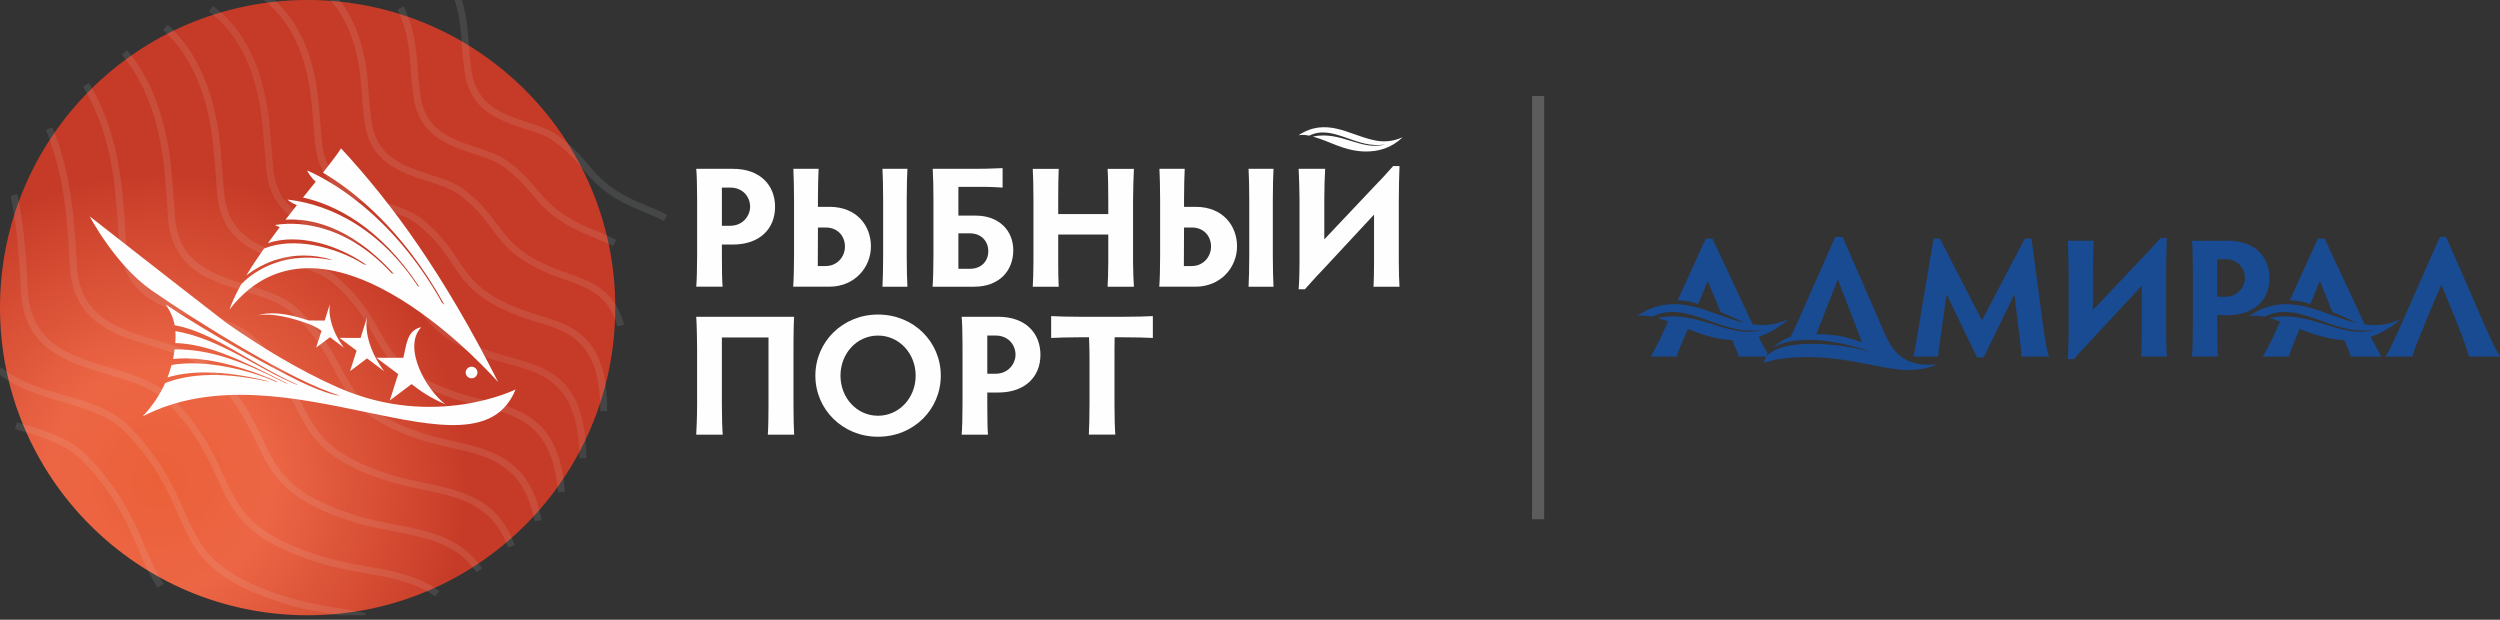 <svg width="238" height="59" viewBox="0 0 238 59" fill="none" xmlns="http://www.w3.org/2000/svg">
<rect x="0" y="0" width="238" height="59" fill="#333333" stroke="none"/>
<g clip-path="url(#clip0_2312_20232)">
<path fill-rule="evenodd" clip-rule="evenodd" d="M29.287 0C13.112 0 -3.8147e-06 13.112 -3.8147e-06 29.285C-3.8147e-06 45.459 13.112 58.572 29.287 58.572C45.462 58.572 58.574 45.459 58.574 29.285C58.574 13.112 45.462 0 29.287 0Z" fill="url(#paint0_radial_2312_20232)"/>
<path d="M38.45 0.612C38.767 1.284 39.045 2.05 39.263 2.924C39.478 3.792 39.635 4.766 39.708 5.857C39.746 6.412 39.787 6.943 39.833 7.444C39.881 7.964 39.937 8.476 40.001 8.983C40.439 12.434 43.025 13.271 45.332 14.018C46.382 14.358 47.379 14.681 48.145 15.218C49.582 16.223 50.354 17.136 51.096 18.012C52.127 19.227 53.096 20.372 55.807 21.583C56.106 21.716 56.44 21.852 56.771 21.988C57.415 22.25 58.057 22.51 58.665 22.856L58.338 23.432C57.773 23.111 57.149 22.856 56.523 22.601C56.204 22.471 55.882 22.339 55.539 22.185C52.69 20.914 51.674 19.714 50.593 18.438C49.877 17.593 49.131 16.712 47.769 15.758C47.084 15.278 46.134 14.972 45.132 14.647C42.636 13.839 39.84 12.934 39.348 9.066C39.282 8.551 39.227 8.03 39.177 7.503C39.127 6.957 39.084 6.424 39.049 5.9C38.977 4.848 38.828 3.912 38.621 3.081C38.414 2.254 38.152 1.528 37.852 0.893L38.451 0.612H38.45Z" fill="#E9F2F1" fill-opacity="0.102"/>
<path d="M31.662 -0.749C32.419 0.04 33.181 1.102 33.792 2.521C34.4 3.934 34.862 5.7 35.026 7.91C35.073 8.526 35.119 9.102 35.163 9.614C35.212 10.154 35.267 10.714 35.331 11.299C35.734 14.956 38.464 15.831 40.944 16.626C42.151 17.013 43.304 17.382 44.166 18.038C45.776 19.262 46.589 20.356 47.348 21.38C48.445 22.856 49.429 24.181 52.706 25.516C53.152 25.698 53.594 25.853 54.034 26.006C56.295 26.798 58.519 27.577 59.406 30.91L58.766 31.079C57.969 28.087 55.91 27.365 53.817 26.632C53.357 26.472 52.895 26.31 52.456 26.131C49.008 24.726 47.972 23.33 46.815 21.774C46.081 20.786 45.296 19.729 43.764 18.564C42.994 17.98 41.894 17.627 40.741 17.256C38.064 16.398 35.121 15.455 34.671 11.372C34.613 10.834 34.556 10.265 34.504 9.673C34.449 9.052 34.404 8.489 34.363 7.959C34.204 5.831 33.762 4.133 33.181 2.784C32.603 1.443 31.89 0.446 31.182 -0.29L31.658 -0.749H31.662Z" fill="#E9F2F1" fill-opacity="0.102"/>
<path d="M25.404 -0.593C26.358 0.111 27.472 1.216 28.408 2.919C29.337 4.611 30.095 6.895 30.346 9.965L30.351 10.021C30.453 11.247 30.553 12.474 30.662 13.615C31.031 17.484 33.912 18.397 36.569 19.24C37.927 19.672 39.23 20.084 40.184 20.857C41.973 22.305 42.828 23.589 43.615 24.766C44.774 26.502 45.776 28.003 49.609 29.455C50.16 29.663 50.729 29.838 51.292 30.011C54.592 31.026 57.821 32.019 57.807 39.14H57.146C57.158 32.507 54.161 31.585 51.098 30.644C50.52 30.468 49.939 30.287 49.376 30.073C45.342 28.546 44.287 26.964 43.064 25.133C42.304 23.994 41.477 22.754 39.767 21.369C38.915 20.679 37.669 20.283 36.369 19.871C33.513 18.966 30.414 17.983 30.002 13.676C29.881 12.403 29.784 11.236 29.688 10.07L29.684 10.015C29.442 7.05 28.716 4.855 27.827 3.236C26.942 1.63 25.901 0.592 25.011 -0.064L25.402 -0.595L25.404 -0.593Z" fill="#E9F2F1" fill-opacity="0.102"/>
<path d="M20.285 0.562C21.288 1.296 22.49 2.477 23.514 4.322C24.53 6.155 25.372 8.646 25.668 12.017C25.739 12.834 25.812 13.72 25.885 14.619L25.994 15.929C26.332 20.019 29.369 20.97 32.202 21.858C33.71 22.33 35.163 22.787 36.205 23.673C38.173 25.35 39.074 26.823 39.888 28.159C41.106 30.154 42.128 31.824 46.517 33.392C47.193 33.632 47.871 33.818 48.546 34.003C52.185 35 55.753 35.977 55.824 43.611L55.163 43.617C55.095 36.481 51.766 35.57 48.372 34.64C47.667 34.447 46.96 34.253 46.293 34.016C41.684 32.372 40.607 30.608 39.321 28.503C38.533 27.212 37.661 25.785 35.773 24.175C34.837 23.377 33.447 22.942 32.004 22.491C28.966 21.538 25.709 20.517 25.332 15.983L25.224 14.672C25.154 13.816 25.084 12.971 25.006 12.073C24.719 8.805 23.911 6.401 22.936 4.641C21.968 2.896 20.837 1.785 19.894 1.093L20.285 0.558V0.562Z" fill="#D9DADA" fill-opacity="0.102"/>
<path d="M15.968 2.364C16.97 3.256 18.077 4.568 19.008 6.472C19.932 8.362 20.684 10.84 20.984 14.071C21.051 14.802 21.11 15.48 21.162 16.127C21.215 16.803 21.269 17.511 21.321 18.243C21.633 22.556 24.826 23.548 27.837 24.48C29.49 24.992 31.093 25.489 32.218 26.489C34.368 28.399 35.312 30.066 36.158 31.558C37.435 33.812 38.48 35.654 43.422 37.332C44.192 37.594 44.996 37.792 45.795 37.988C49.556 38.917 53.248 39.828 53.779 46.822L53.118 46.872C52.624 40.355 49.161 39.502 45.637 38.631C44.822 38.43 44.002 38.228 43.21 37.959C38.031 36.201 36.929 34.26 35.584 31.887C34.764 30.441 33.849 28.825 31.779 26.987C30.76 26.081 29.226 25.605 27.645 25.115C24.423 24.116 21.007 23.057 20.663 18.293C20.613 17.594 20.559 16.894 20.504 16.182C20.445 15.442 20.386 14.752 20.329 14.134C20.037 10.992 19.311 8.592 18.418 6.765C17.532 4.953 16.482 3.707 15.531 2.862L15.972 2.366L15.968 2.364Z" fill="#E9F2F1" fill-opacity="0.102"/>
<path d="M12.088 4.77C13.087 5.936 14.098 7.53 14.897 9.687C15.544 11.433 16.052 13.554 16.303 16.125C16.375 16.862 16.439 17.586 16.494 18.299C16.549 19.019 16.603 19.773 16.651 20.556C16.936 25.099 20.288 26.126 23.478 27.105C25.273 27.656 27.021 28.191 28.233 29.307C30.565 31.452 31.553 33.311 32.43 34.961C33.766 37.473 34.835 39.486 40.329 41.27C41.208 41.556 42.128 41.763 43.042 41.968C46.779 42.807 50.458 43.635 51.547 49.506L50.896 49.625C49.889 44.186 46.421 43.405 42.898 42.613C41.965 42.403 41.028 42.192 40.126 41.9C34.375 40.031 33.25 37.915 31.845 35.271C30.993 33.666 30.032 31.86 27.786 29.794C26.684 28.779 25.008 28.266 23.284 27.738C19.88 26.695 16.303 25.598 15.99 20.599C15.943 19.848 15.892 19.101 15.833 18.351C15.774 17.593 15.711 16.871 15.646 16.19C15.401 13.686 14.905 11.618 14.276 9.917C13.508 7.842 12.54 6.316 11.587 5.203L12.09 4.773L12.088 4.77Z" fill="#E9F2F1" fill-opacity="0.102"/>
<path d="M8.458 7.904C9.17 9.05 9.842 10.448 10.396 12.148C10.949 13.839 11.384 15.833 11.623 18.177C11.7 18.939 11.768 19.702 11.826 20.467C11.883 21.232 11.937 22.032 11.982 22.868C12.24 27.64 15.752 28.706 19.122 29.727C21.058 30.316 22.952 30.89 24.248 32.12C26.757 34.499 27.791 36.553 28.7 38.364C30.093 41.135 31.189 43.314 37.237 45.209C38.225 45.519 39.261 45.731 40.289 45.944C43.859 46.68 47.38 47.406 48.996 51.9L48.373 52.123C46.883 47.978 43.543 47.29 40.158 46.591C39.106 46.375 38.05 46.156 37.041 45.84C30.727 43.863 29.576 41.572 28.11 38.658C27.226 36.898 26.222 34.902 23.792 32.6C22.608 31.477 20.789 30.924 18.93 30.36C15.342 29.273 11.604 28.137 11.32 22.902C11.277 22.104 11.226 21.308 11.165 20.517C11.104 19.725 11.038 18.967 10.965 18.243C10.732 15.952 10.307 14.005 9.769 12.352C9.232 10.709 8.583 9.359 7.897 8.254L8.458 7.904Z" fill="#E9F2F1" fill-opacity="0.102"/>
<path d="M4.983 12.121C5.424 13.184 5.825 14.38 6.16 15.73C6.494 17.074 6.763 18.57 6.941 20.232C7.023 21.025 7.094 21.826 7.155 22.639C7.216 23.45 7.267 24.297 7.308 25.181C7.542 30.182 11.215 31.286 14.765 32.354C16.842 32.978 18.878 33.59 20.26 34.936C22.948 37.551 24.024 39.8 24.967 41.768C26.418 44.799 27.543 47.147 34.142 49.149C35.226 49.477 36.381 49.699 37.529 49.918C40.739 50.529 43.913 51.134 45.908 54.12L45.358 54.488C43.517 51.731 40.478 51.152 37.408 50.567C36.248 50.346 35.08 50.123 33.949 49.781C27.071 47.694 25.892 45.23 24.369 42.051C23.451 40.133 22.403 37.944 19.796 35.408C18.53 34.176 16.571 33.588 14.572 32.987C10.803 31.855 6.9 30.681 6.645 25.211C6.606 24.359 6.554 23.518 6.492 22.687C6.429 21.858 6.36 21.062 6.28 20.301C6.105 18.67 5.841 17.204 5.513 15.886C5.187 14.574 4.796 13.408 4.366 12.374L4.978 12.119L4.983 12.121Z" fill="#E9F2F1" fill-opacity="0.102"/>
<path d="M1.649 18.495C1.772 19.065 1.888 19.67 1.992 20.314C2.095 20.948 2.184 21.606 2.261 22.287C2.348 23.107 2.425 23.949 2.489 24.812C2.551 25.666 2.601 26.561 2.639 27.497C2.849 32.732 6.683 33.873 10.412 34.984C12.627 35.643 14.806 36.292 16.273 37.753C19.14 40.607 20.262 43.048 21.237 45.177C22.745 48.466 23.901 50.982 31.052 53.091C32.245 53.443 33.514 53.667 34.778 53.892C37.305 54.34 39.812 54.783 41.83 56.253L41.441 56.788C39.551 55.411 37.118 54.981 34.666 54.546C33.388 54.32 32.104 54.092 30.867 53.728C23.424 51.533 22.217 48.9 20.636 45.453C19.684 43.376 18.591 40.994 15.808 38.223C14.46 36.883 12.36 36.257 10.223 35.62C6.271 34.443 2.207 33.233 1.979 27.526C1.943 26.622 1.892 25.734 1.829 24.862C1.765 23.997 1.69 23.166 1.605 22.364C1.53 21.686 1.442 21.041 1.343 20.426C1.244 19.818 1.13 19.222 1.006 18.641L1.655 18.502L1.649 18.495Z" fill="#E9F2F1" fill-opacity="0.102"/>
<path d="M0.141 34.952C1.685 36.314 3.887 36.965 6.062 37.608C8.414 38.304 10.735 38.99 12.286 40.565C15.332 43.656 16.496 46.293 17.505 48.579C19.072 52.129 20.256 54.81 27.96 57.026C29.271 57.403 30.651 57.633 32.026 57.859C32.969 58.016 33.912 58.171 34.81 58.369L34.671 59.016C33.76 58.817 32.842 58.663 31.92 58.512C30.521 58.28 29.116 58.046 27.78 57.663C19.777 55.361 18.537 52.557 16.899 48.844C15.911 46.609 14.774 44.031 11.816 41.026C10.386 39.575 8.146 38.912 5.877 38.241C3.632 37.578 1.36 36.906 -0.296 35.446L0.143 34.95L0.141 34.952Z" fill="#E9F2F1" fill-opacity="0.102"/>
<path d="M1.614 40.209L1.71 40.238C4.199 40.967 6.665 41.691 8.298 43.378C11.521 46.707 12.729 49.542 13.77 51.991C14.324 53.295 14.832 54.487 15.574 55.572L15.027 55.944C14.249 54.808 13.729 53.585 13.16 52.25C12.14 49.852 10.958 47.079 7.822 43.838C6.306 42.274 3.926 41.575 1.523 40.871L1.426 40.843L1.614 40.208V40.209Z" fill="#E9F2F1" fill-opacity="0.102"/>
<path d="M43.312 -1.776C43.627 -1.103 43.907 -0.337 44.125 0.537C44.34 1.405 44.497 2.379 44.57 3.47C44.608 4.024 44.649 4.556 44.695 5.057C44.743 5.577 44.799 6.089 44.863 6.597C45.301 10.049 47.887 10.885 50.194 11.632C51.244 11.973 52.241 12.296 53.007 12.832C54.443 13.838 55.216 14.751 55.958 15.626C56.989 16.842 57.959 17.987 60.669 19.197C60.97 19.331 61.302 19.466 61.633 19.602C62.277 19.864 62.919 20.124 63.527 20.472L63.2 21.048C62.635 20.727 62.011 20.472 61.386 20.217C61.066 20.087 60.744 19.957 60.401 19.803C57.552 18.532 56.536 17.332 55.455 16.056C54.739 15.211 53.993 14.33 52.631 13.376C51.947 12.896 50.996 12.59 49.994 12.265C47.498 11.457 44.702 10.552 44.21 6.684C44.144 6.169 44.089 5.649 44.039 5.121C43.989 4.575 43.946 4.044 43.911 3.518C43.841 2.466 43.69 1.53 43.483 0.699C43.276 -0.128 43.012 -0.854 42.714 -1.489L43.313 -1.77L43.312 -1.776Z" fill="#E9F2F1" fill-opacity="0.102"/>
<path fill-rule="evenodd" clip-rule="evenodd" d="M211.079 24.673H211.851C213.074 24.673 213.72 25.575 213.72 26.461C213.72 27.329 213.026 28.248 211.851 28.248H211.079V24.673ZM211.079 30.002H212.11C214.59 30.002 216.054 28.553 216.054 26.476C216.054 24.414 214.62 22.917 212.126 22.917H208.679C208.727 23.4 208.759 24.559 208.759 25.654V31.063C208.759 32.158 208.727 33.445 208.679 33.944H211.143C211.095 33.445 211.079 32.158 211.079 31.063V30V30.002ZM203.897 31.628C203.897 32.464 203.881 33.495 203.849 33.946H206.281C206.249 33.497 206.215 32.464 206.215 31.612V25.85C206.215 24.883 206.247 23.53 206.281 22.662H205.686C204.978 23.466 204.575 23.901 203.867 24.627L199.246 29.521V25.802C199.246 24.883 199.278 23.594 199.326 22.919H196.848C196.88 23.626 196.928 24.914 196.928 25.802V31.662C196.928 32.338 196.912 33.256 196.848 34.19H197.427C198.087 33.433 198.844 32.627 199.472 31.967L203.901 27.201V31.63L203.897 31.628ZM193.399 22.708H192.77L188.682 30.501L184.672 22.708H184.074L182.675 31.033C182.482 32.192 182.304 33.401 182.16 33.946H184.509C184.542 33.497 184.622 32.819 184.736 32.111L185.315 28.005L188.214 34.026H188.842L191.771 28.02L192.255 31.997C192.367 32.851 192.431 33.495 192.431 33.946H195.054C194.845 33.222 194.683 32.386 194.523 31.193L193.397 22.708H193.399ZM172.913 31.815C174.427 31.803 175.764 32.04 176.944 32.488C177.05 32.514 177.157 32.543 177.267 32.571L174.96 26.604L172.913 31.815ZM168.299 33.787C168.308 33.779 168.318 33.768 168.329 33.759C170.176 32.065 176.288 32.743 178.786 33.786C174.225 31.922 170.24 32.056 168.741 33.156C169.328 32.573 170.078 32.147 170.479 32.056C170.722 31.555 171.023 30.904 171.273 30.341L174.719 22.548H175.411L178.808 30.341C179.858 32.748 180.45 34.991 184.385 34.7C181.232 36.041 178.504 34.44 173.781 34.064C172.155 33.935 169.613 33.916 167.93 34.556C167.958 34.349 168.031 34.144 168.135 33.946H165.541C165.412 33.577 165.202 33.062 164.993 32.577L164.911 32.381C163.421 32.313 161.992 31.835 160.671 31.327L160.343 32.115L160.163 32.529C159.922 33.092 159.76 33.511 159.616 33.944H157.152C157.553 33.236 157.99 32.431 158.393 31.498L158.799 30.603C158.459 30.478 158.129 30.366 157.81 30.277C161.73 29.426 164.565 32.381 167.889 31.37C163.877 32.14 160.65 28.444 157.309 30.15C156.776 30.036 156.276 30.004 155.818 30.093C159.653 27.526 162.814 30 166.134 30.747C165.635 30.512 164.758 30.109 163.811 29.719C163.401 28.729 162.989 27.738 162.579 26.747L161.668 28.931C161.461 28.866 161.261 28.811 161.074 28.768C160.566 28.649 160.113 28.594 159.719 28.578L162.385 22.721H163.028L166.846 30.878C167.956 31.033 169.09 30.945 170.28 30.366C169.315 31.22 168.356 31.755 167.409 32.058C167.703 32.639 168.005 33.188 168.272 33.655C168.229 33.728 168.194 33.807 168.167 33.887L168.169 33.885C168.163 33.901 168.158 33.917 168.153 33.934V33.935H168.151V33.937V33.939H168.149V33.941V33.943V33.944V33.946V33.948H168.147C168.17 33.919 168.195 33.893 168.222 33.866L168.233 33.853C168.254 33.83 168.276 33.809 168.297 33.789L168.299 33.787ZM226.71 33.946H223.813C223.629 33.418 223.405 32.9 223.184 32.382C221.686 32.315 220.252 31.831 218.924 31.322C218.564 32.174 218.165 33.113 217.886 33.946H215.424C215.825 33.238 216.26 32.432 216.663 31.5L217.072 30.605C216.731 30.48 216.399 30.368 216.08 30.279C220.001 29.428 222.836 32.382 226.159 31.372C222.148 32.142 218.922 28.446 215.579 30.152C215.046 30.04 214.547 30.006 214.089 30.095C217.924 27.527 221.085 30.002 224.405 30.749C223.902 30.512 223.012 30.104 222.057 29.712C221.666 28.765 221.258 27.733 220.85 26.75L219.942 28.936C219.734 28.872 219.532 28.817 219.347 28.772C218.839 28.652 218.386 28.597 217.993 28.581L220.657 22.724H221.303L225.118 30.881C226.229 31.036 227.363 30.949 228.552 30.369C227.588 31.224 226.627 31.757 225.682 32.062C226.038 32.767 226.404 33.424 226.71 33.946ZM234.375 31.935C234.666 32.725 234.907 33.416 235.051 33.946H237.998C237.579 33.302 237.16 32.352 236.775 31.5L232.863 22.548H232.284L228.322 31.5C227.935 32.354 227.518 33.304 227.115 33.946H229.643C229.788 33.513 229.964 33.028 230.157 32.514C230.865 30.744 231.622 28.907 232.426 27.105C233.15 28.891 233.698 30.18 234.375 31.935Z" fill="#194B92"/>
<path d="M68.724 21.494H69.51C70.707 21.494 71.411 20.56 71.411 19.675C71.411 18.775 70.755 17.857 69.51 17.857H68.724V21.494ZM68.724 24.361C68.724 25.474 68.74 26.784 68.79 27.292H66.283C66.333 26.784 66.365 25.474 66.365 24.361V18.857C66.365 17.743 66.333 16.564 66.283 16.072H69.789C72.328 16.072 73.786 17.595 73.786 19.693C73.786 21.806 72.295 23.28 69.772 23.28H68.724V24.361Z" fill="#FEFEFE"/>
<path d="M86.32 24.361C86.32 25.475 86.352 26.786 86.386 27.294H84.011C84.043 26.786 84.075 25.475 84.075 24.361V19.003C84.075 17.889 84.043 16.564 84.011 16.072H86.386C86.354 16.564 86.32 17.89 86.32 19.003V24.361ZM77.851 25.327H78.605C79.72 25.327 80.44 24.425 80.44 23.477C80.44 22.494 79.768 21.658 78.605 21.658H77.869C77.869 22.804 77.853 24.181 77.853 25.327H77.851ZM77.933 16.072C77.901 16.564 77.867 17.923 77.867 18.971V19.691H78.981C81.537 19.691 82.913 21.462 82.913 23.459C82.913 25.441 81.374 27.292 78.965 27.292H75.51C75.558 26.784 75.592 25.473 75.592 24.359V19.019C75.592 17.905 75.558 16.562 75.526 16.07H77.933V16.072Z" fill="#FEFEFE"/>
<path d="M91.238 25.589H92.336C93.498 25.589 94.088 24.787 94.088 23.919C94.088 23.05 93.498 22.214 92.336 22.214H91.238V25.589ZM92.222 16.072C93.58 16.072 94.056 16.072 95.447 16.006V17.858C94.187 17.776 93.532 17.776 92.172 17.792H91.238V20.527H92.908C95.071 20.527 96.463 21.92 96.463 23.821C96.463 25.835 95.071 27.294 92.744 27.294H88.781C88.831 26.786 88.863 25.475 88.863 24.363V19.021C88.863 18.022 88.847 16.958 88.797 16.072H92.222Z" fill="#FEFEFE"/>
<path d="M100.741 20.381H105.508V19.005C105.508 18.071 105.492 16.762 105.442 16.074H107.949C107.915 16.794 107.867 18.105 107.867 19.005V24.935C107.867 25.787 107.915 26.836 107.949 27.294H105.442C105.474 26.836 105.508 25.787 105.508 24.919V22.33H100.741V24.935C100.741 25.787 100.757 26.836 100.791 27.294H98.318C98.35 26.836 98.384 25.787 98.384 24.919V19.005C98.384 17.842 98.352 16.514 98.318 16.074H100.791C100.759 16.516 100.741 17.842 100.741 19.005V20.381Z" fill="#FEFEFE"/>
<path d="M121.173 24.361C121.173 25.475 121.205 26.786 121.238 27.294H118.863C118.895 26.786 118.929 25.475 118.929 24.361V19.003C118.929 17.889 118.897 16.564 118.863 16.072H121.238C121.205 16.564 121.173 17.89 121.173 19.003V24.361ZM112.704 25.327H113.457C114.571 25.327 115.291 24.425 115.291 23.477C115.291 22.494 114.619 21.658 113.457 21.658H112.72C112.72 22.804 112.704 24.181 112.704 25.327ZM112.786 16.072C112.754 16.564 112.72 17.923 112.72 18.971V19.691H113.835C116.39 19.691 117.766 21.462 117.766 23.459C117.766 25.441 116.226 27.292 113.819 27.292H110.362C110.411 26.784 110.444 25.473 110.444 24.359V19.019C110.444 17.905 110.41 16.562 110.378 16.07H112.786V16.072Z" fill="#FEFEFE"/>
<path d="M130.809 20.43L126.303 25.279C125.665 25.95 124.894 26.77 124.222 27.54H123.632C123.698 26.59 123.714 25.655 123.714 24.969V19.005C123.714 18.105 123.666 16.794 123.632 16.072H126.155C126.107 16.762 126.073 18.071 126.073 19.005V22.788L130.775 17.811C131.495 17.072 131.905 16.63 132.625 15.812H133.232C133.199 16.696 133.166 18.073 133.166 19.055V24.919C133.166 25.787 133.198 26.836 133.232 27.294H130.759C130.792 26.836 130.809 25.787 130.809 24.935V20.43Z" fill="#FEFEFE"/>
<path d="M75.603 30.159C75.555 30.651 75.539 32.288 75.539 33.042V38.464C75.539 39.643 75.571 40.987 75.603 41.381H73.096C73.146 40.775 73.162 39.448 73.162 38.45V32.126H68.722V38.45C68.722 39.564 68.756 40.875 68.804 41.381H66.281C66.314 40.873 66.364 39.562 66.364 38.45V33.176C66.364 32.504 66.331 30.767 66.281 30.161H75.603V30.159Z" fill="#FEFEFE"/>
<path d="M83.585 39.579C85.6 39.579 87.172 37.874 87.172 35.761C87.172 33.648 85.6 31.946 83.585 31.946C81.57 31.946 80.014 33.648 80.014 35.761C80.014 37.874 81.569 39.579 83.585 39.579ZM83.585 29.945C86.992 29.945 89.563 32.55 89.563 35.761C89.563 38.972 86.992 41.577 83.585 41.577C80.21 41.577 77.623 38.972 77.623 35.761C77.623 32.552 80.212 29.945 83.585 29.945Z" fill="#FEFEFE"/>
<path d="M93.99 35.581H94.777C95.973 35.581 96.677 34.647 96.677 33.763C96.677 32.862 96.021 31.944 94.777 31.944H93.99V35.581ZM93.99 38.448C93.99 39.561 94.007 40.871 94.055 41.381H91.55C91.6 40.873 91.632 39.562 91.632 38.448V32.944C91.632 31.83 91.6 30.651 91.55 30.159H95.055C97.594 30.159 99.05 31.684 99.05 33.78C99.05 35.893 97.56 37.368 95.037 37.368H93.989V38.448H93.99Z" fill="#FEFEFE"/>
<path d="M106.835 30.159C107.965 30.159 109.26 30.127 109.752 30.093V32.174C109.261 32.14 107.967 32.108 106.835 32.108H106.115C106.099 32.714 106.099 33.532 106.099 34.205V38.446C106.099 39.56 106.131 40.871 106.179 41.377H103.656C103.69 40.869 103.722 39.559 103.722 38.446V34.205C103.722 33.532 103.706 32.714 103.674 32.108H102.953C101.839 32.108 100.562 32.14 100.07 32.174V30.093C100.562 30.125 101.839 30.159 102.953 30.159H106.835Z" fill="#FEFEFE"/>
<path fill-rule="evenodd" clip-rule="evenodd" d="M133.528 13.062C132.659 13.478 131.618 13.567 130.687 13.319C128.412 12.815 126.244 11.146 123.616 12.877C123.93 12.816 124.272 12.839 124.638 12.916C126.929 11.766 129.138 14.257 131.889 13.738C129.61 14.419 127.669 12.428 124.982 13C126.619 13.456 127.918 14.35 129.849 14.419C131.235 14.469 132.509 14.066 133.528 13.062Z" fill="#FEFEFE"/>
<path fill-rule="evenodd" clip-rule="evenodd" d="M49.078 37.079C49.078 37.079 41.345 40.925 32.186 36.892C28.349 35.201 24.599 32.866 21.535 30.724C16.006 26.451 8.539 20.595 8.539 20.595C8.539 20.595 10.915 25.133 14.342 27.583C14.374 27.606 14.405 27.627 14.435 27.65C18.53 30.476 27.896 36.358 32.354 37.655C31.466 37.649 29.155 36.619 28.567 36.326C25.553 34.838 20.146 31.892 15.772 28.988C15.831 29.07 15.886 29.154 15.94 29.237C16.307 29.817 16.521 30.38 16.628 30.958C20.344 31.639 23.71 34.529 28.349 36.629L28.206 36.608C24.79 35.253 20.951 32.238 16.701 31.523C16.728 31.89 16.719 32.265 16.689 32.657C19.909 32.762 22.986 34.287 27.383 36.515L27.199 36.481C22.866 34.283 19.96 33.249 16.622 33.261C16.615 33.315 16.608 33.367 16.601 33.422C16.566 33.673 16.523 33.926 16.469 34.178C19.982 33.78 24.378 35.408 26.466 36.366L26.224 36.334C23.819 35.246 19.457 34.176 16.334 34.748C16.229 35.144 16.1 35.54 15.949 35.929C17.838 35.36 20.907 35.11 25.682 36.323L25.291 36.278C20.54 35.253 17.519 35.759 15.722 36.469C15.218 37.583 14.513 38.653 13.59 39.634C27.042 32.687 45.292 46.43 49.078 37.084V37.079ZM36.56 35.335C34.409 32.391 34.942 30.209 34.942 30.209L34.327 32.17L32.327 32.167L33.947 33.376L33.325 35.335L34.942 34.119L36.56 35.335ZM29.39 30.84C29.966 31.047 30.403 31.341 30.605 31.496L30.098 33.092L31.414 32.102L32.73 33.092C30.979 30.694 31.414 28.916 31.414 28.916L30.913 30.514L29.378 30.51C25.933 29.325 24.53 30.047 24.53 30.047C24.53 30.047 25.789 29.542 29.389 30.838L29.39 30.84ZM40.104 31.147C38.71 31.425 38.687 32.933 38.398 34.058L38.396 34.064L35.827 34.058L37.907 35.61L37.109 38.125L39.184 36.565C40.07 37.27 41.026 37.906 42.411 38.494C40.609 37.163 38.275 33.089 40.104 31.147ZM44.893 34.911C45.202 34.911 45.453 35.158 45.453 35.463C45.453 35.768 45.203 36.014 44.893 36.014C44.585 36.014 44.333 35.767 44.333 35.463C44.333 35.158 44.585 34.911 44.893 34.911ZM21.84 29.473C22.112 28.711 22.497 27.902 22.959 27.069C23.695 26.29 26.463 23.821 31.357 24.723L31.637 24.735C27.709 23.571 24.837 25.151 23.45 26.222C23.954 25.383 24.525 24.525 25.129 23.671C27.914 22.496 31.992 23.505 34.639 25.167C34.723 25.186 34.807 25.206 34.891 25.226C32.325 23.395 28.49 22.139 25.503 23.147C25.874 22.633 26.254 22.123 26.637 21.619C26.431 21.567 26.283 21.488 26.184 21.421C27.802 21.15 32.553 20.911 37.269 25.992C37.348 26.024 37.424 26.055 37.501 26.087C33.242 21.351 29.315 20.774 27.178 20.913C27.543 20.442 27.907 19.98 28.265 19.529C27.832 19.367 27.531 19.146 27.361 19C30.271 19.324 35.515 20.849 39.765 27.221C39.821 27.253 39.876 27.287 39.929 27.319C36.101 21.501 31.819 19.474 28.845 18.805C29.265 18.281 29.672 17.776 30.057 17.297C29.563 16.862 29.317 16.396 29.241 16.231C31.348 17.147 37.332 20.358 42.089 28.827C42.163 28.888 42.236 28.948 42.308 29.007C38.261 21.665 33.423 18.017 30.747 16.436C31.478 15.514 32.083 14.724 32.468 14.127C37.355 19.395 42.26 26.153 47.43 36.385C47.43 36.385 31.095 17.587 21.843 29.469L21.84 29.473Z" fill="#FEFEFE"/>
<path opacity="0.2" d="M147.003 9.138H145.85V49.431H147.003V9.138Z" fill="white"/>
</g>
<defs>
<radialGradient id="paint0_radial_2312_20232" cx="0" cy="0" r="1" gradientUnits="userSpaceOnUse" gradientTransform="translate(15.182 45.742) rotate(127.351) scale(29.287 29.287)">
<stop stop-color="#EB6038"/>
<stop offset="0.369" stop-color="#EC6645"/>
<stop offset="1" stop-color="#C63B27"/>
</radialGradient>
<clipPath id="clip0_2312_20232">
<rect width="238" height="58.573" fill="white"/>
</clipPath>
</defs>
</svg>
